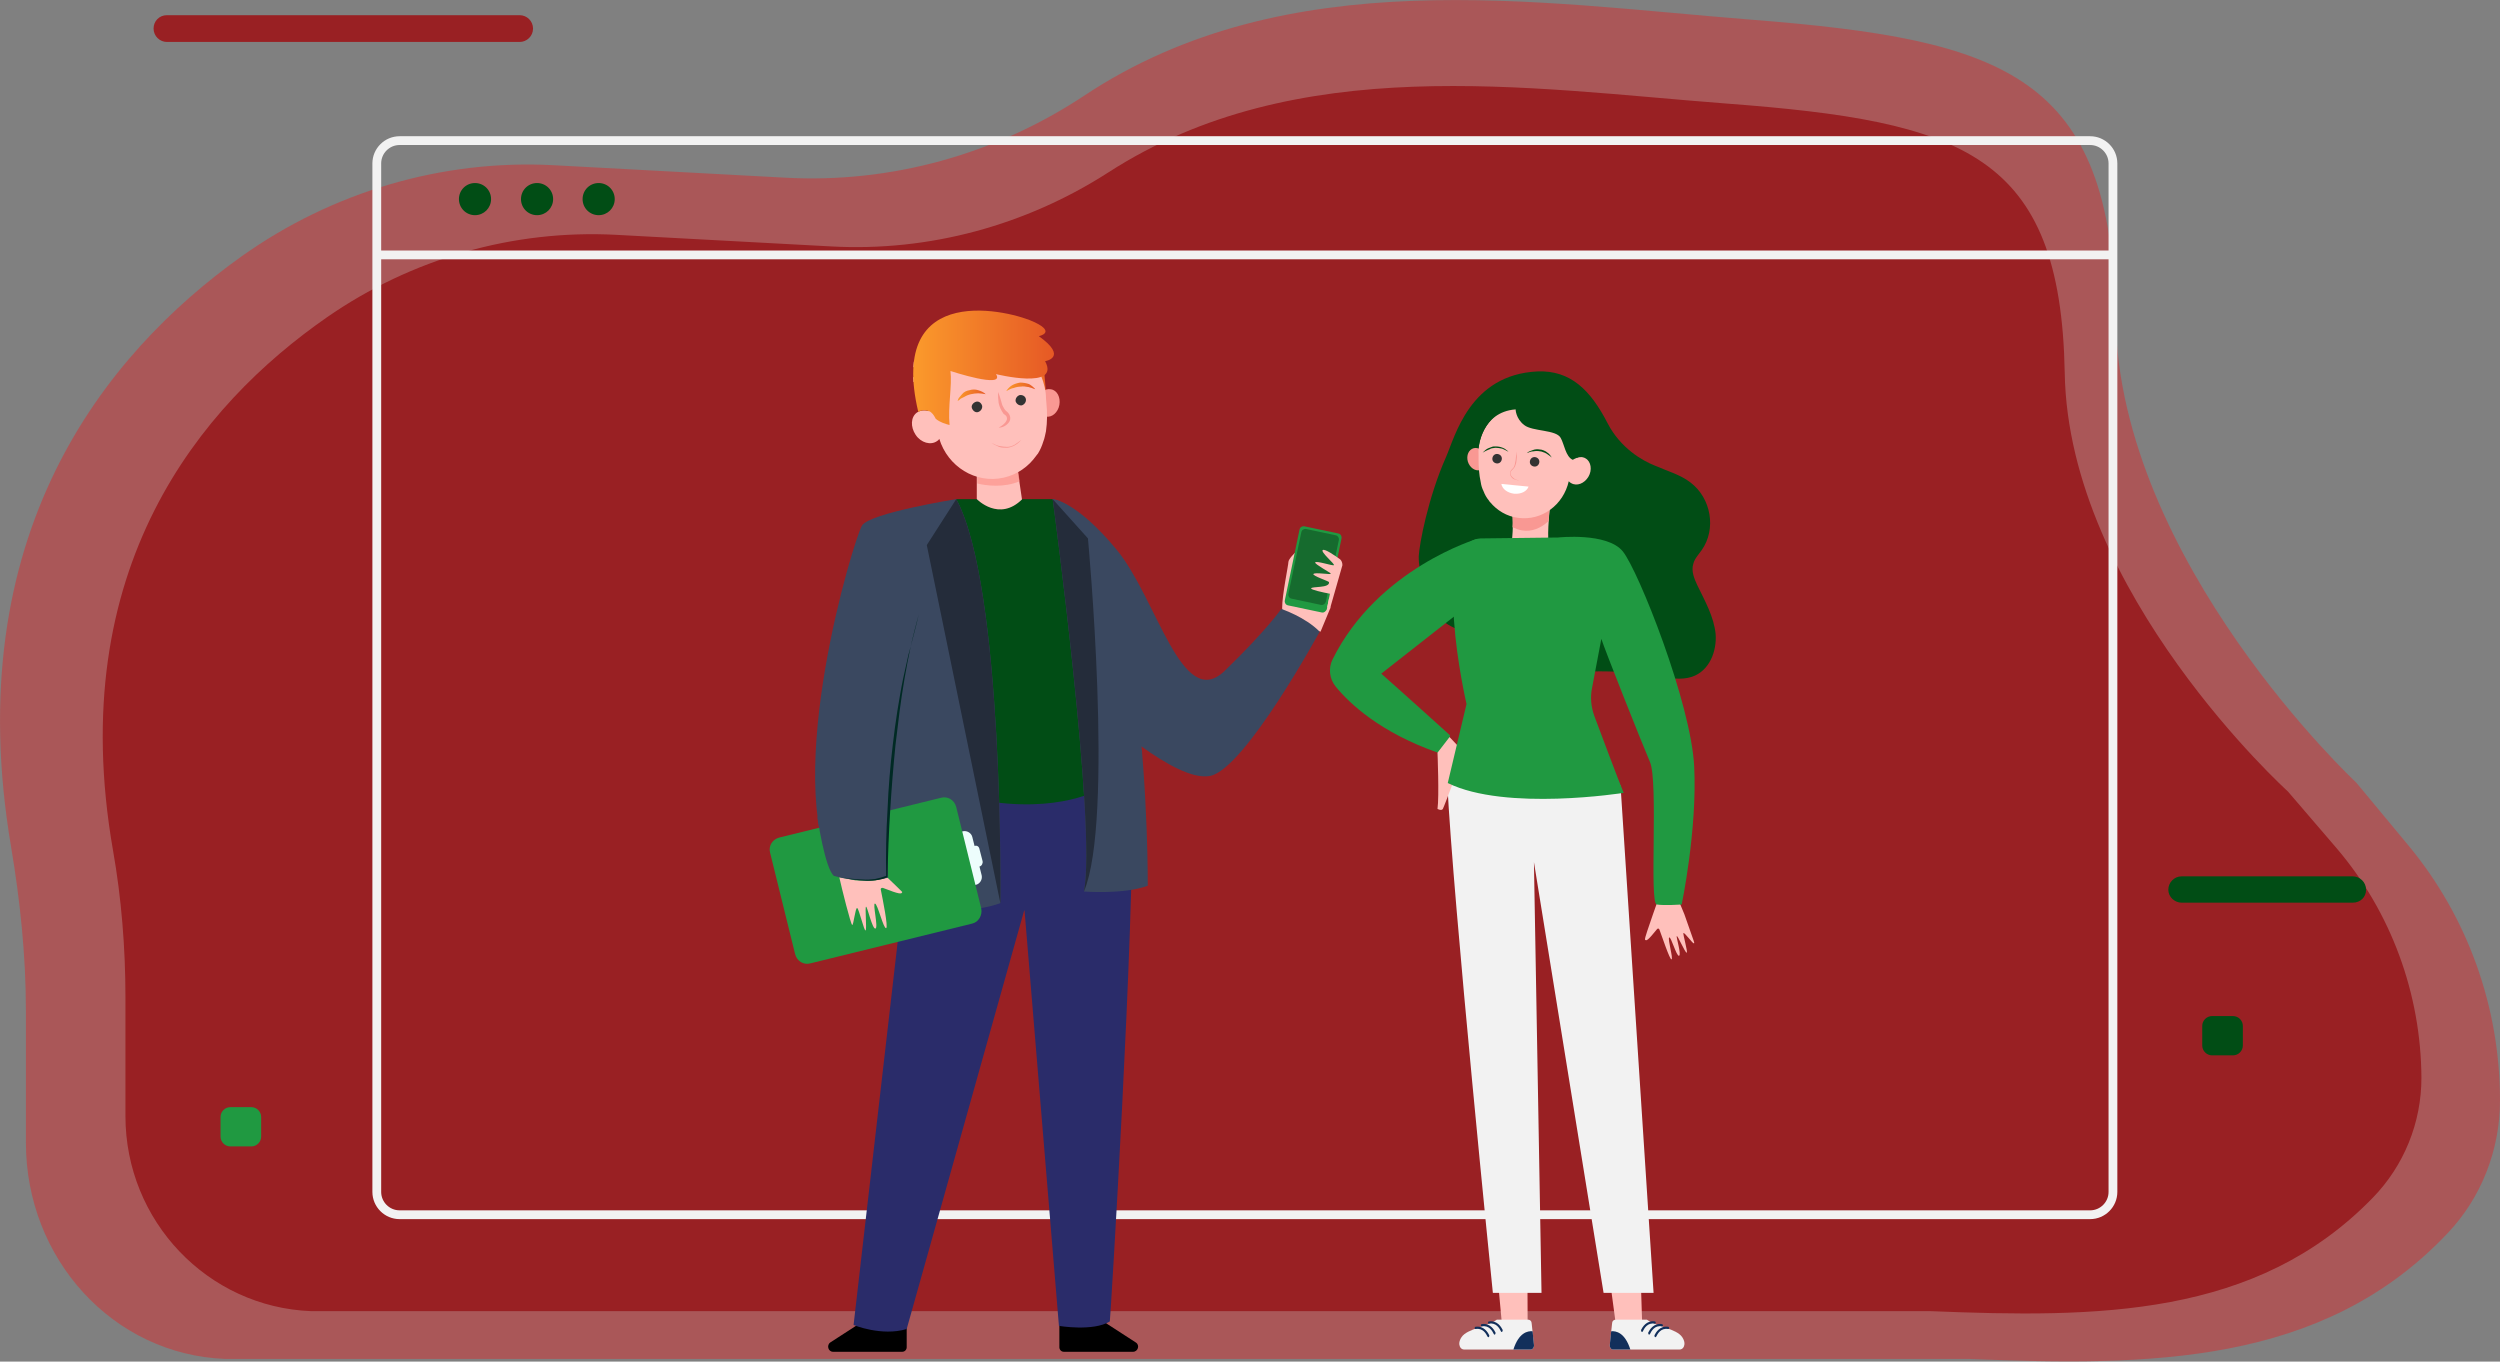<?xml version="1.0" encoding="UTF-8"?> <!-- Generator: Adobe Illustrator 24.0.1, SVG Export Plug-In . SVG Version: 6.00 Build 0) --> <svg xmlns="http://www.w3.org/2000/svg" xmlns:xlink="http://www.w3.org/1999/xlink" id="Слой_1" x="0px" y="0px" viewBox="0 0 560 305" style="enable-background:new 0 0 560 305;" xml:space="preserve"><rect x="0" y="0" width="560" height="305" fill="#808080" stroke="none"/> <style type="text/css"> .st0{fill:#AA5758;} .st1{fill:#992023;} .st2{fill:none;stroke:#F2F2F2;stroke-width:1.968;stroke-miterlimit:10;} .st3{fill:#014D15;} .st4{fill:#209941;} .st5{fill:#FFC0BB;} .st6{fill:#2A2C6A;} .st7{opacity:0.6;fill:#FC8D84;enable-background:new ;} .st8{fill:url(#SVGID_1_);} .st9{fill:#F99893;} .st10{fill:#333333;} .st11{fill:url(#SVGID_2_);} .st12{fill:url(#SVGID_3_);} .st13{fill:#3A4860;} .st14{fill:#242C3A;} .st15{fill:#EDFDFC;} .st16{fill:#002A24;} .st17{opacity:0.3;enable-background:new ;} .st18{fill:url(#SVGID_4_);} .st19{fill:#F2F2F2;} .st20{fill:#122F5B;} .st21{fill:#FFFFFF;} </style> <path class="st0" d="M560,246.5c0-21-7.3-41.2-20.5-57.1l-11.7-14.1c0,0-53-49.4-53.9-104c-0.9-54.6-24.7-62.4-81.7-66.9 c-48.2-3.8-103.9-13.1-149.3,17c-19.9,13.2-43.4,19.7-67,18.4l-52-2.8c-24.8-1.3-49.4,5.9-69.9,20.5C23.5,79.3-9.4,119.8,2.5,189.8 c2,11.9,3.3,24.3,3.3,36.4v29.7c0,26.1,19.5,47.5,44.6,48.5H441c40.2,1.6,79.2,1.6,107.3-28.2C555.8,268.3,560,257.6,560,246.5z"></path> <path class="st1" d="M523.4,190l-10.9-12.7c0,0-49.2-44.5-50-93.8c-0.9-49.2-22.9-56.3-75.7-60.3c-44.7-3.4-96.3-11.8-138.5,15.4 c-18.5,11.9-40.2,17.8-62.1,16.6L138,52.6c-23-1.2-45.8,5.3-64.8,18.5C45,90.7,14.3,127.2,25.3,190.4c1.9,10.7,2.8,22,2.8,32.9V250 c0,23.5,18.4,42.8,41.6,43.7h362.8c37.2,1.5,72.9,1.5,99-25.4c7-7.2,10.9-16.8,10.9-26.9C542.3,222.6,535.6,204.3,523.4,190z"></path> <path class="st2" d="M84.4,57.1h388.9"></path> <path class="st2" d="M468.2,272.1H89.5c-2.8,0-5.1-2.3-5.1-5.1V36.6c0-2.8,2.3-5.1,5.1-5.1h378.7c2.8,0,5.1,2.3,5.1,5.1V267 C473.3,269.8,471,272.1,468.2,272.1z"></path> <path class="st3" d="M110,44.6c0,2-1.6,3.6-3.6,3.6c-2,0-3.6-1.6-3.6-3.6c0-2,1.6-3.6,3.6-3.6C108.4,41,110,42.6,110,44.6z"></path> <path class="st3" d="M123.9,44.6c0,2-1.6,3.6-3.6,3.6c-2,0-3.6-1.6-3.6-3.6c0-2,1.6-3.6,3.6-3.6C122.3,41,123.9,42.6,123.9,44.6z"></path> <path class="st3" d="M137.7,44.6c0,2-1.6,3.6-3.6,3.6c-2,0-3.6-1.6-3.6-3.6c0-2,1.6-3.6,3.6-3.6C136.1,41,137.7,42.6,137.7,44.6z"></path> <path class="st1" d="M116.4,9.4h-79c-1.6,0-3-1.3-3-3s1.3-3,3-3h79c1.6,0,3,1.3,3,3S118,9.4,116.4,9.4z"></path> <path class="st3" d="M527,202.2h-38.3c-1.6,0-3-1.3-3-2.9s1.3-3,3-3H527c1.6,0,3,1.3,3,3S528.7,202.2,527,202.2z"></path> <path class="st3" d="M500.2,236.4h-4.7c-1.2,0-2.2-1-2.2-2.2v-4.4c0-1.2,1-2.2,2.2-2.2h4.7c1.2,0,2.2,1,2.2,2.2v4.4 C502.4,235.4,501.4,236.4,500.2,236.4z"></path> <path class="st4" d="M56.3,256.8h-4.7c-1.2,0-2.2-1-2.2-2.2v-4.4c0-1.2,1-2.2,2.2-2.2h4.7c1.2,0,2.2,1,2.2,2.2v4.4 C58.5,255.8,57.5,256.8,56.3,256.8z"></path> <path d="M237.3,295.2v6.6c0,0.5,0.4,1,1,1h15.5c1.1,0,1.6-1.5,0.6-2.1l-8.5-5.5C245.9,295.2,242.3,297.7,237.3,295.2z"></path> <path d="M203.1,295.2v6.6c0,0.5-0.4,1-1,1h-15.5c-1.1,0-1.5-1.5-0.6-2.1l8.5-5.5C194.5,295.2,198.1,297.7,203.1,295.2z"></path> <path class="st5" d="M290.2,123.7c0,0-1.6,1.5-1.6,2.2c0,0.7-1.4,7.3-1.4,10.3c0,3,8.6,5.3,8.6,5.3l2.2-5.3c0,0-1.2-9.9-1.3-9.9 C296.4,126.3,290.2,123.7,290.2,123.7z"></path> <path class="st6" d="M253.6,178.5c-8.1,10-24.2,24.3-24.2,24.3l7.8,94.2c0,0,7.7,1.3,11.4-1C248.7,296,254.2,206.5,253.6,178.5z"></path> <path class="st6" d="M250.6,182.2c0-1.4,3.1,2.8,3.1,1.6c-1.2-23.5-40.4-3.8-40.4-3.8l-9.6,8.2l-12.5,108.6c0,0,6.3,2.6,11.9,0.9 l26.3-93.7C229.5,204,238.1,201,250.6,182.2z"></path> <path class="st5" d="M218.8,105.2l0,10.8l10.5-1.6l-1.8-12.2L218.8,105.2z"></path> <path class="st7" d="M228.4,107.8l-0.8-5.6l-8.7,4l0,2.1C220.9,108.8,224.9,109.3,228.4,107.8z"></path> <linearGradient id="SVGID_1_" gradientUnits="userSpaceOnUse" x1="231.23" y1="219.262" x2="234.577" y2="219.262" gradientTransform="matrix(1 0 0 -1 0 306)"> <stop offset="0" style="stop-color:#FB9A2B"></stop> <stop offset="1" style="stop-color:#E65925"></stop> </linearGradient> <path class="st8" d="M233.9,83.1l0.6,7.4l-1.2,0.7l-2.2-9L233.9,83.1z"></path> <path class="st9" d="M232.4,89.8c-0.3,1.7,0.5,3.3,1.9,3.5c1.3,0.3,2.7-0.9,3-2.6c0.3-1.7-0.5-3.3-1.9-3.5 C234,86.9,232.7,88.1,232.4,89.8z"></path> <path class="st5" d="M233.7,98.9c0.3-0.7,0.4-1.5,0.6-2.3c0.3-2.1,0.3-4.3,0.1-6.2c0-0.4-0.1-0.8-0.1-1.2c0-1.6-0.4-3.3-1.1-5 c-2.3-5.3-8-8.6-13.8-7.8c-7.8,1-12.9,8.3-11.4,15.7c-0.9-0.3-1.8-0.2-2.6,0.3c-1.4,1-1.5,3.2-0.3,5c1.2,1.8,3.4,2.4,4.8,1.4 c0.2-0.1,0.4-0.3,0.5-0.5c1.9,6.2,8.1,10.1,14.4,8.7c3.1-0.7,5.6-2.5,7.3-4.9c0.1-0.1,0.2-0.3,0.4-0.5 C233,100.8,233.4,99.9,233.7,98.9z"></path> <path class="st10" d="M220,90.9c0.1,0.6-0.3,1.2-0.9,1.4s-1.2-0.3-1.4-0.9s0.3-1.2,0.9-1.4C219.2,89.8,219.8,90.2,220,90.9z"></path> <path class="st10" d="M229.8,89.4c0.1,0.6-0.3,1.2-0.9,1.4c-0.6,0.1-1.2-0.3-1.4-0.9c-0.1-0.6,0.3-1.2,0.9-1.4 C229.1,88.4,229.7,88.8,229.8,89.4z"></path> <linearGradient id="SVGID_2_" gradientUnits="userSpaceOnUse" x1="214.603" y1="217.304" x2="220.838" y2="217.304" gradientTransform="matrix(1 0 0 -1 0 306)"> <stop offset="0" style="stop-color:#FB9A2B"></stop> <stop offset="1" style="stop-color:#E65925"></stop> </linearGradient> <path class="st11" d="M220.8,88.3c-0.6-0.1-1.2-0.2-1.7-0.2c-0.6,0-1.1,0.1-1.6,0.2c-0.5,0.1-1,0.3-1.5,0.6l-0.2,0.1 c-0.1,0-0.1,0.1-0.2,0.1l-0.4,0.2c-0.2,0.2-0.4,0.4-0.7,0.5c0.1-0.3,0.2-0.6,0.4-0.8c0.2-0.2,0.4-0.5,0.6-0.7c0.4-0.5,1-0.8,1.7-0.9 c0.6-0.2,1.3-0.2,1.9,0C219.8,87.6,220.4,87.9,220.8,88.3z"></path> <linearGradient id="SVGID_3_" gradientUnits="userSpaceOnUse" x1="225.44" y1="219.378" x2="231.881" y2="219.378" gradientTransform="matrix(1 0 0 -1 0 306)"> <stop offset="0" style="stop-color:#FB9A2B"></stop> <stop offset="1" style="stop-color:#E65925"></stop> </linearGradient> <path class="st12" d="M225.4,87.6c0.3-0.5,0.8-1,1.3-1.3c0.5-0.3,1.2-0.5,1.8-0.6c0.6,0,1.3,0.1,1.9,0.3c0.3,0.1,0.5,0.3,0.8,0.5 c0.2,0.2,0.5,0.4,0.7,0.7c-0.3-0.1-0.6-0.2-0.8-0.3l-0.4-0.1c-0.1,0-0.1,0-0.2-0.1l-0.2,0c-0.5-0.1-1.1-0.2-1.6-0.1 c-0.5,0-1.1,0.1-1.6,0.3C226.5,87,226,87.3,225.4,87.6z"></path> <path class="st9" d="M223.6,87.8c-0.1,0.8,0,1.7,0.1,2.5c0.1,0.4,0.2,0.8,0.4,1.2c0.2,0.4,0.4,0.8,0.7,1.2c0.4,0.3,0.6,0.4,0.7,0.7 c0.1,0.3,0.1,0.6-0.1,0.9c-0.3,0.6-1,1.1-1.7,1.5c0.8,0,1.7-0.4,2.3-1.2c0.3-0.4,0.4-0.9,0.2-1.5c-0.2-0.5-0.5-0.8-0.9-1.1 c-0.2-0.2-0.4-0.5-0.6-0.9c-0.2-0.3-0.3-0.7-0.4-1.1C224.1,89.3,223.9,88.6,223.6,87.8z"></path> <path class="st3" d="M235.8,111.8H229c-5.2,5.2-10.2,0-10.2,0h-4.6c0,0-12.2,64.2,5.4,67.4c17.6,3.2,26.9-2.5,26.9-2.5v-30.1 L235.8,111.8z"></path> <path class="st13" d="M235.8,111.8c0,0,5.2,0.3,14.3,11.3c9.1,11,14.6,36.4,24.2,27.2c9.5-9.2,12.7-13.9,12.7-13.9s5.4,1.8,8.6,5.1 c0,0-16.7,30.7-24.5,32.3c-7.8,1.6-24.7-14.2-24.7-14.2L235.8,111.8z"></path> <path class="st13" d="M214.2,111.8c0,0-19.3,3.1-21.1,5.9c-1.8,2.9-18.1,56.3-6.2,78.4c0,0,6.2,2,11.9,0.3v5.9c0,0,15,3.7,25.3,0 C224.1,202.3,224.9,131.5,214.2,111.8z"></path> <path class="st13" d="M235.8,111.8c0,0,9.9,73.2,7,87.9c0,0,9,0.7,14.3-1.3C257.1,198.4,257.6,116.4,235.8,111.8z"></path> <path class="st14" d="M214.2,111.8l-6.6,10.3l16.5,80.3C224.1,202.3,224.9,131.5,214.2,111.8z"></path> <path class="st14" d="M243.7,120.6l-7.9-8.8c0,0,9.9,73.2,7,87.9C249.6,183.7,243.7,120.6,243.7,120.6z"></path> <path class="st15" d="M218.3,189.5l-0.5-2c-0.2-0.9-1.2-1.5-2.1-1.3c-0.9,0.2-1.5,1.2-1.3,2.1l2.1,8.6c0.2,0.9,1.2,1.5,2.1,1.3 c0.9-0.2,1.5-1.2,1.3-2.1l-0.5-2c0.5-0.1,0.8-0.7,0.7-1.2l-0.7-2.7C219.3,189.6,218.8,189.3,218.3,189.5z"></path> <path class="st4" d="M217.7,206.9l-36.2,8.9c-1.5,0.4-3-0.5-3.4-2.1l-5.6-22.7c-0.4-1.5,0.5-3,2.1-3.4l36.2-8.9 c1.5-0.4,3,0.5,3.4,2.1l5.6,22.7C220.1,205,219.2,206.6,217.7,206.9z"></path> <path class="st5" d="M198.7,196.5l-2.6,0.7c0,0-2.1,0.2-2.2,0.1c-0.1,0-2.3-0.1-2.3-0.1l-3.6-0.7c0.5,2.3,2.6,10.7,2.9,10.7 c0.3,0,0.7-3.9,1.1-3.8c0.4,0.1,1.6,5.4,1.9,5c0.3-0.3-0.2-5.3,0.1-5.3c0.3,0,1.4,5.1,2.1,4.9c0.7-0.2-0.7-5.7-0.1-5.6 c0.6,0.1,1.9,5.7,2.5,5.5c0.5-0.2-0.8-6.6-1.2-8.6c-0.1-0.3,0.2-0.5,0.5-0.4c3.8,1.5,4.2,1.4,4.3,0.9 C201.9,199.6,200.4,198.1,198.7,196.5z"></path> <path class="st13" d="M183.1,183.1c0,0,1.7,11.5,3.7,13.1c0,0,6.3,2,12.1,0.4v-5.7l0.1-12.4h-8.8L183.1,183.1z"></path> <path class="st16" d="M204,144.8l-0.5,1.8c-0.1,0.6-0.3,1.2-0.4,1.8l-0.2,0.9l-0.2,0.9c-0.1,0.6-0.3,1.2-0.4,1.8 c-0.5,2.4-0.9,4.9-1.3,7.3c-0.4,2.5-0.7,4.9-1,7.4c-0.6,4.9-1,9.9-1.2,14.8c-0.3,4.9-0.4,9.8-0.3,14.7c-0.8,0.3-1.6,0.5-2.5,0.7 c-0.9,0.1-1.8,0.2-2.8,0.1c-0.9,0-1.8-0.1-2.8-0.2c-0.9-0.1-1.8-0.3-2.7-0.5c0.9,0.2,1.8,0.4,2.7,0.6c0.9,0.1,1.8,0.3,2.8,0.3 c0.9,0.1,1.9,0.1,2.8,0c0.9-0.1,1.9-0.3,2.7-0.7l0.1,0l0-0.1c0.1-4.9,0.3-9.9,0.6-14.8c0.3-4.9,0.7-9.9,1.2-14.8 c0.3-2.5,0.6-4.9,0.9-7.4c0.3-2.4,0.7-4.9,1.1-7.3c0.4-2.4,0.9-4.9,1.4-7.3c0.5-2.4,1.2-4.8,1.8-7.2 C205.3,140,204.6,142.4,204,144.8z"></path> <path class="st9" d="M222.1,99.2c0.6,0.3,1.2,0.6,1.7,0.7c0.6,0.1,1.2,0.2,1.8,0.2c0.6,0,1.2-0.2,1.7-0.5c0.5-0.3,1-0.7,1.5-1.1 c-0.5,0.6-0.9,0.9-1.4,1.2c-0.3,0.2-0.6,0.3-0.9,0.4c-0.3,0.1-0.6,0.2-0.9,0.2c-0.6,0-1.3,0-1.8-0.2 C223.1,99.8,222.5,99.5,222.1,99.2z"></path> <path class="st4" d="M296.1,137.2l-7.6-1.6c-0.5-0.1-0.8-0.6-0.7-1.1l3.3-15.9c0.1-0.5,0.6-0.8,1.1-0.7l7.6,1.6 c0.5,0.1,0.8,0.6,0.7,1.1l-3.3,15.9C297,136.9,296.6,137.3,296.1,137.2z"></path> <path class="st17" d="M295.9,135.5l-6.6-1.4c-0.5-0.1-0.8-0.6-0.7-1.1l2.9-13.8c0.1-0.5,0.6-0.8,1.1-0.7l6.6,1.4 c0.5,0.1,0.8,0.6,0.7,1.1l-2.9,13.8C296.8,135.3,296.4,135.6,295.9,135.5z"></path> <path class="st5" d="M300.2,125.3c-1.1-0.8-3.4-2.4-3.9-2.1c-0.6,0.4,2.8,3.2,2.5,3.4c-0.3,0.2-4.1-1.1-4.2-0.6 c-0.1,0.4,3.5,2.3,3.5,2.5c0,0.3-3.7-0.4-3.9,0.1c-0.2,0.4,3.5,1.6,3.5,1.8c0.2,1.4-3.9,0.9-4,1.4c-0.1,0.3,2.6,0.9,4.2,1.2l-0.6,3 l0.6,0.4l2.8-9.8C300.7,126,300.5,125.6,300.2,125.3z"></path> <path class="st5" d="M204.6,85.5c2,1.5,4,1.9,5.7,1.9c1,0,1.9-0.1,2.5-0.3c0-0.3,0-0.6,0-0.9c-1.4,0.4-5.1,1-8.3-1.8 C204.6,84.8,204.6,85.1,204.6,85.5z"></path> <path class="st5" d="M212.9,84.4c0-0.3,0-0.6,0-0.9c-0.9,0.2-5.4,0.8-8.2-2.5c0,0.4-0.1,0.8-0.1,1.2c2,1.9,4.5,2.3,6.3,2.3 C211.8,84.6,212.5,84.5,212.9,84.4z"></path> <linearGradient id="SVGID_4_" gradientUnits="userSpaceOnUse" x1="204.561" y1="223.647" x2="235.971" y2="223.647" gradientTransform="matrix(1 0 0 -1 0 306)"> <stop offset="0" style="stop-color:#FB9A2B"></stop> <stop offset="1" style="stop-color:#E65925"></stop> </linearGradient> <path class="st18" d="M205.7,92.3c0,0,0.1,0,0.1-0.1c0.3-0.2,1.1-0.5,2.3-0.1c0.6,0.2,1.1,0.9,1.5,1.7c0.9,0.8,2.3,1.2,3.1,1.4 c-0.4-4.1,0.6-8.8,0.2-12.1c0,0,0,0,0,0s12.4,4.1,10.2,0.7c0,0,14.5,3.6,11-2.9c0,0,5.3-0.8-1.4-5.6c0,0,3.9-0.8-0.9-3.1 C226.8,69.7,198.6,62.4,205.7,92.3z"></path> <path class="st5" d="M367.2,275.9l0.7,22.4l-2,3.6l-3.6-2.6l-2.6-19.4L367.2,275.9z"></path> <path class="st19" d="M361.1,296.5l-0.5,4.7c-0.1,0.6,0.3,1.1,0.7,1.1l14.9,0c0.4,0,0.8-0.2,1-0.7c0.2-0.5,0.2-1.2-0.4-2.1 c-1.3-1.9-5.7-2.3-7.9-3.9l-6.9,0C361.4,295.6,361.1,296,361.1,296.5z"></path> <path class="st20" d="M367.7,298.3c-0.1-0.1-0.1-0.2-0.1-0.4c0.3-0.6,1.2-2.2,3.1-1.9c0.1,0,0.2,0.2,0.2,0.3v0 c0,0.1-0.1,0.2-0.2,0.2c-1.7-0.3-2.4,1.1-2.7,1.7C367.9,298.4,367.8,298.4,367.7,298.3z"></path> <path class="st20" d="M369.3,298.9c-0.1-0.1-0.1-0.2-0.1-0.4c0.3-0.6,1.2-2.2,3.1-1.9c0.1,0,0.2,0.2,0.2,0.3v0 c0,0.1-0.1,0.2-0.2,0.2c-1.7-0.3-2.4,1.1-2.7,1.7C369.5,299,369.3,299,369.3,298.9z"></path> <path class="st20" d="M370.7,299.5c-0.1-0.1-0.1-0.2-0.1-0.4c0.3-0.6,1.2-2.2,3.1-1.9c0.1,0,0.2,0.2,0.2,0.3v0 c0,0.1-0.1,0.2-0.2,0.2c-1.7-0.3-2.4,1.1-2.7,1.7C370.9,299.5,370.8,299.6,370.7,299.5z"></path> <path class="st20" d="M365.2,302.3c-1.2-3.8-3.2-4.2-4.3-4.1l-0.3,3c-0.1,0.6,0.3,1.1,0.7,1.1L365.2,302.3z"></path> <path class="st5" d="M334.3,273.6l2.3,24.8l2,3.6l3.6-2.6l-0.1-26.4L334.3,273.6z"></path> <path class="st19" d="M363,176l7.4,113.6h-11.2l-15.6-96.5l1.7,96.5h-10.9c0,0-9-88.6-10.2-114.2l18.4,0.2L363,176z"></path> <path class="st3" d="M323.9,102.4c-4,9-6,19.6-6.1,22.2c-0.1,3.4,1.7,10.4,4,13.1c5.2,6.1,14,3.4,20.8,7.9c2.2,1.5,4.1,3.3,6.6,4.2 c2.3,0.8,4.9,0.6,7.4,0.6c4.9-0.1,9.9,0.2,14.8,1.1c2.5,0.4,5.2,0.9,7.6,0.1c3.9-1.3,5.6-5.7,5.3-9.6c-0.4-3.9-2.4-7.4-4.1-10.9 c-0.7-1.5-1.4-3.2-0.9-4.8c0.3-1.2,1.2-2.1,1.9-3.1c3.3-4.7,2.1-11.6-2.5-15.1c-2.3-1.8-5.3-2.6-8-3.8c-2.8-1.1-7.7-3.9-10.6-9.5 c-3.8-7.4-8.3-11.9-15.7-11.6C329.2,83.9,325.9,97.9,323.9,102.4z"></path> <path class="st5" d="M346.8,120.7l-8.1,0.2c0.2-2.2,0.3-5.2,0-6.2c-0.5-1.8,8.6-2.1,8.6-2.1S346.7,117.2,346.8,120.7z"></path> <path class="st5" d="M371.9,198.5c2.2-0.4,2.7,1,4.9,0.5l-0.5,3.4c0.3,0.7,1,2.4,1,2.4c2.5,7.1,2.3,6.4,2.1,6.5 c-0.2,0.1-2.1-2.5-2.3-2.3c-0.2,0.2,1.1,4.5,0.7,4.4c-0.4-0.1-2-3.9-2.2-3.7c-0.2,0.1,1.1,4.2,0.5,4.4c-0.6,0.1-1.8-4.4-2.2-4.1 c-0.4,0.3,1,4.9,0.5,4.9c-0.4,0-2.1-5.1-2.7-6.7c-0.1-0.2-0.3-0.3-0.5-0.1c-2.1,2.6-2.4,2.7-2.7,2.4c-0.2-0.2,0.9-3.1,1.8-5.8 l1.2-3.4L371.9,198.5z"></path> <path class="st4" d="M330.9,120.7c0,0-22.3,6.6-32.4,27c-1,2-0.7,4.4,0.7,6.1c3.1,3.8,10,10.3,22.9,14.8c0,0,2.4-0.8,2.7-3.9 c0,0-12.3-11.1-15.4-13.8l17.2-13.5L330.9,120.7z"></path> <path class="st5" d="M328,168.6l-3.3-3.5l-2.7,3.5c0,0,0.4,9.8,0,12.6c0,0,0.9,0.5,1.2,0C323.5,180.7,328,168.6,328,168.6z"></path> <path class="st4" d="M349,120.4c0,0,11-1.2,14.5,3.1c3.5,4.3,15.3,34,16,48.2c0.7,14.2-2.8,30.9-2.8,30.9s-3.9,0.3-5.6,0 c-1.7-0.3,0.4-27.4-1.5-31.9c-1.9-4.4-10.3-25.6-10.9-27.6l-2.1,11.1c-0.4,2-0.2,4.1,0.5,6.1c1.8,4.8,5.2,13.9,6.6,17.3 c0,0-26.4,4.2-39.4-2.2l4.2-17.7c0,0-8.7-37.5,3.7-37.1L349,120.4z"></path> <path class="st9" d="M332.8,102.3c0.4,1.4-0.2,2.7-1.3,3c-1.1,0.3-2.3-0.6-2.7-1.9c-0.4-1.4,0.2-2.7,1.3-3 C331.2,100.1,332.4,101,332.8,102.3z"></path> <path class="st9" d="M347.2,112.6c0,0-0.2,1.9-0.3,4.1c-1.7,1.6-3.8,2.5-6,2.1c-0.7-0.1-1.4-0.4-2.1-0.7c0.1-1.5,0-2.8-0.2-3.5 C338.1,112.9,347.2,112.6,347.2,112.6z"></path> <path class="st5" d="M332.3,110c-0.3-0.6-0.5-1.2-0.6-1.9c-0.4-1.8-0.5-3.6-0.5-5.1c0-0.3,0-0.7,0-1c-0.1-1.4,0.1-2.8,0.6-4.2 c1.6-4.6,6-7.6,10.8-7.4c6.5,0.3,11.2,6,10.5,12.2c0.7-0.3,1.5-0.3,2.1,0.1c1.2,0.7,1.5,2.6,0.6,4.1c-0.9,1.5-2.6,2.2-3.9,1.4 c-0.2-0.1-0.3-0.2-0.5-0.4c-1.2,5.3-6,8.9-11.3,8.2c-2.6-0.3-4.8-1.7-6.3-3.5c-0.1-0.1-0.2-0.2-0.3-0.4 C333,111.5,332.6,110.8,332.3,110z"></path> <path class="st10" d="M342.7,103.3c-0.1,0.6,0.3,1.1,0.9,1.2c0.6,0.1,1.1-0.3,1.2-0.9c0.1-0.6-0.3-1.1-0.9-1.2 C343.3,102.3,342.8,102.7,342.7,103.3z"></path> <path class="st10" d="M334.3,102.6c-0.1,0.6,0.3,1.1,0.9,1.2c0.6,0.1,1.1-0.3,1.2-0.9c0.1-0.6-0.3-1.1-0.9-1.2 C334.9,101.6,334.4,102,334.3,102.6z"></path> <path class="st9" d="M339.7,101.1c0,0.3,0,0.7-0.1,1c0,0.3-0.1,0.7-0.1,1c-0.1,0.3-0.1,0.6-0.2,1c-0.1,0.3-0.2,0.6-0.4,0.8 c0,0-0.1,0.1-0.1,0.1c0,0-0.1,0-0.1,0.1c0,0-0.1,0.1-0.1,0.1c0,0-0.1,0.1-0.1,0.1c-0.1,0.1-0.2,0.3-0.2,0.5c-0.1,0.4,0,0.7,0.2,1 c0.2,0.3,0.5,0.5,0.8,0.6c0.3,0.1,0.6,0.2,1,0.2c-0.2,0-0.3-0.1-0.5-0.1c-0.2-0.1-0.3-0.1-0.5-0.2c-0.3-0.2-0.5-0.4-0.7-0.6 c-0.2-0.3-0.3-0.6-0.2-0.9c0-0.1,0.1-0.3,0.2-0.4c0,0,0.1-0.1,0.1-0.1c0,0,0.1-0.1,0.1-0.1l0.1-0.1c0,0,0.1-0.1,0.1-0.1 c0.1-0.1,0.2-0.3,0.3-0.4c0.1-0.2,0.1-0.3,0.2-0.5c0.1-0.3,0.2-0.7,0.2-1C339.8,102.4,339.8,101.7,339.7,101.1z"></path> <path class="st3" d="M342,101.5c0.5-0.2,1-0.4,1.5-0.4c0.5-0.1,1-0.1,1.5,0c0.2,0,0.5,0.1,0.7,0.2c0.1,0,0.2,0.1,0.3,0.1 c0.1,0,0.1,0.1,0.2,0.1c0.1,0,0.1,0.1,0.2,0.1c0.4,0.3,0.9,0.6,1.2,0.9c-0.3-0.5-0.6-0.9-1.1-1.2c-0.2-0.2-0.5-0.3-0.7-0.4 c-0.3-0.1-0.5-0.2-0.8-0.2c-0.5-0.1-1.1-0.1-1.6,0.1c-0.3,0.1-0.5,0.2-0.8,0.3C342.4,101.2,342.2,101.3,342,101.5z"></path> <path class="st3" d="M337.9,101.2c-0.2-0.2-0.4-0.4-0.6-0.5c-0.2-0.2-0.5-0.3-0.7-0.4c-0.5-0.2-1-0.3-1.6-0.3c-0.3,0-0.6,0-0.8,0.1 c-0.3,0.1-0.5,0.2-0.8,0.3c-0.5,0.2-0.9,0.6-1.3,1c0.5-0.3,0.9-0.5,1.4-0.7c0.1,0,0.1,0,0.2-0.1c0.1,0,0.1,0,0.2-0.1 c0.1,0,0.2-0.1,0.4-0.1c0.2,0,0.5-0.1,0.7-0.1c0.5,0,1,0.1,1.5,0.2C336.9,100.7,337.4,100.9,337.9,101.2z"></path> <path class="st3" d="M332.6,92.2c2.6-6.8,11.9-6.3,11.9-6.3c14.2,2.2,10.9,14.5,10.3,16.5c-0.4-0.1-1-0.2-1.7,0.2 c-0.3,0.1-0.6,0.3-0.8,0.4c-1.6-0.7-1.9-3.5-2.7-4.9c-1-1.9-6.3-1.4-8.2-2.9c-1.9-1.5-1.9-3.5-1.9-3.5c-7.7,0.6-8.3,8.6-8.3,8.6 c-0.3-0.1-0.7-0.1-0.7-0.1S330.2,98.3,332.6,92.2z"></path> <path class="st21" d="M336.3,108.4c0.2,1.1,1.3,2,2.9,2.2c1.5,0.1,2.8-0.5,3.2-1.6L336.3,108.4z"></path> <path class="st19" d="M343.1,296.5l0.5,4.7c0.1,0.6-0.3,1.1-0.7,1.1l-14.9,0c-0.4,0-0.8-0.2-1-0.7c-0.2-0.5-0.2-1.2,0.4-2.1 c1.3-1.9,5.7-2.3,7.9-3.9l6.9,0C342.8,295.6,343.1,296,343.1,296.5z"></path> <path class="st20" d="M336.5,298.3c0.1-0.1,0.1-0.2,0.1-0.4c-0.3-0.6-1.2-2.2-3.1-1.9c-0.1,0-0.2,0.2-0.2,0.3v0 c0,0.1,0.1,0.2,0.2,0.2c1.7-0.3,2.4,1.1,2.7,1.7C336.3,298.4,336.4,298.4,336.5,298.3z"></path> <path class="st20" d="M334.9,298.9c0.1-0.1,0.1-0.2,0.1-0.4c-0.3-0.6-1.2-2.2-3.1-1.9c-0.1,0-0.2,0.2-0.2,0.3v0 c0,0.1,0.1,0.2,0.2,0.2c1.7-0.3,2.4,1.1,2.7,1.7C334.7,299,334.9,299,334.9,298.9z"></path> <path class="st20" d="M333.5,299.5c0.1-0.1,0.1-0.2,0.1-0.4c-0.3-0.6-1.2-2.2-3.1-1.9c-0.1,0-0.2,0.2-0.2,0.3v0 c0,0.1,0.1,0.2,0.2,0.2c1.7-0.3,2.4,1.1,2.7,1.7C333.3,299.5,333.4,299.6,333.5,299.5z"></path> <path class="st20" d="M339,302.3c1.2-3.8,3.2-4.2,4.3-4.1l0.3,3c0.1,0.6-0.3,1.1-0.7,1.1L339,302.3z"></path> </svg> 